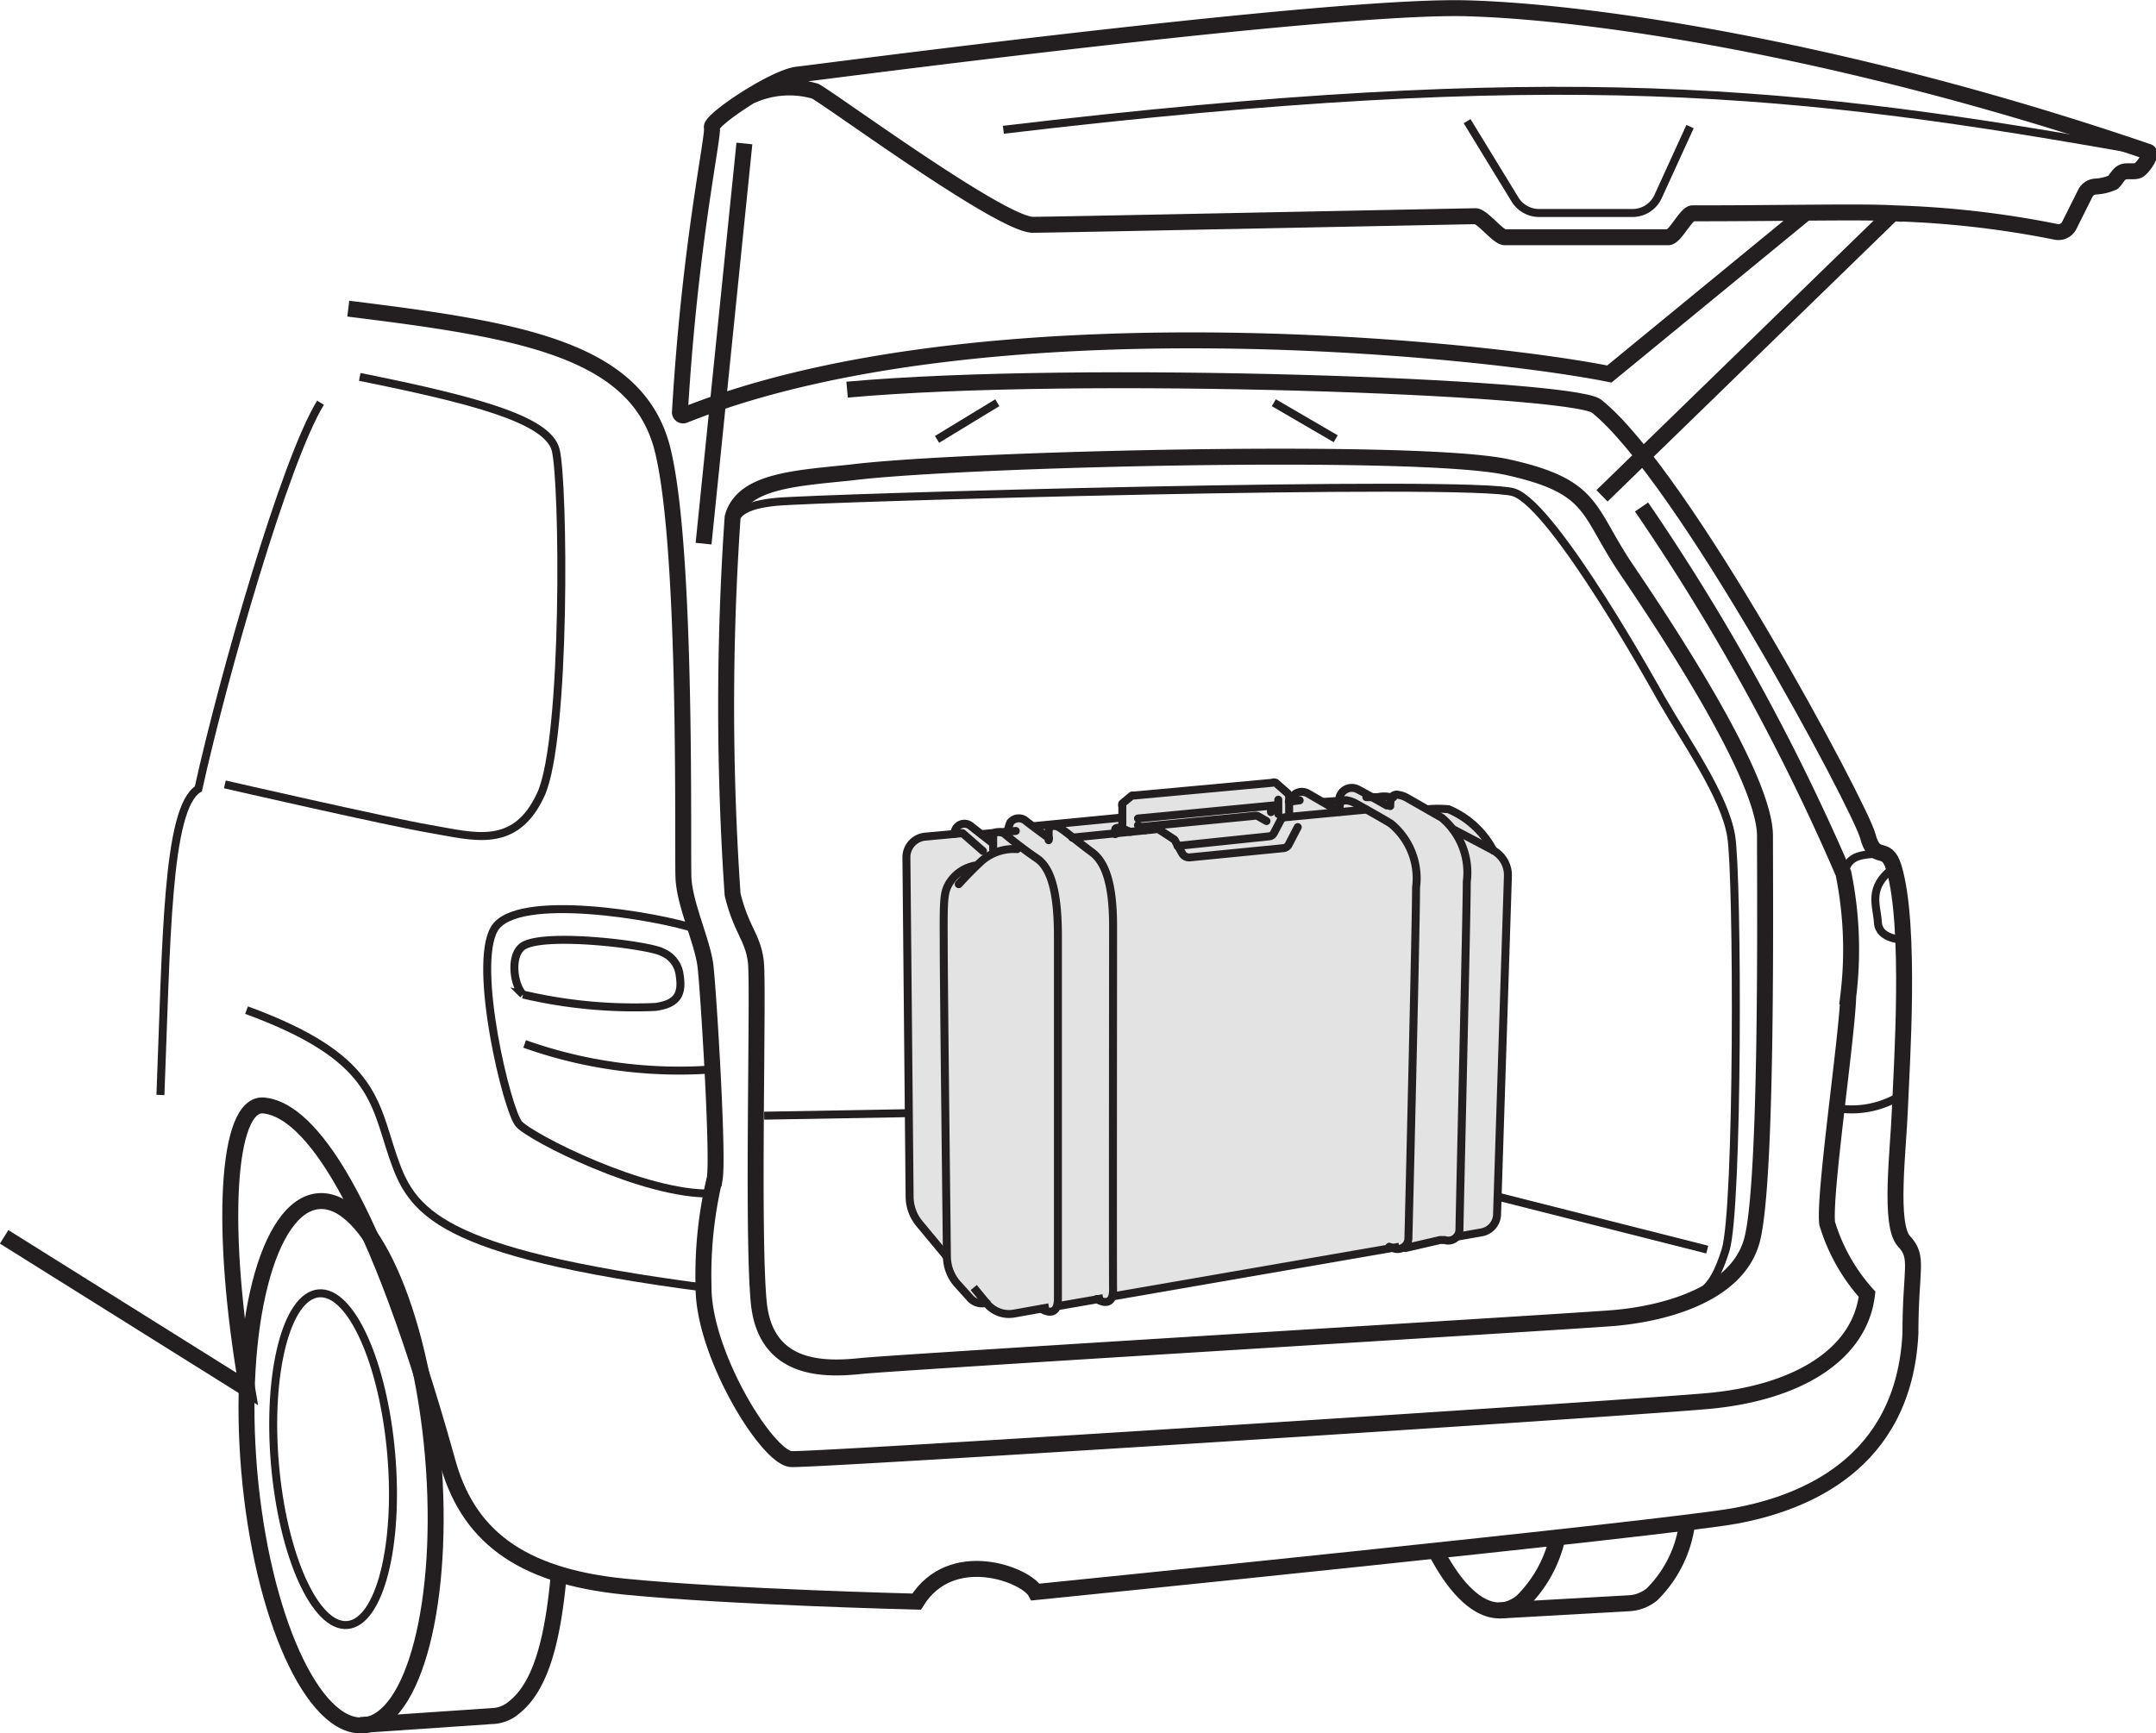 <svg xmlns="http://www.w3.org/2000/svg" viewBox="0 0 67.6 54.36"><defs><style>.cls-1,.cls-2,.cls-4{fill:none;stroke:#231f20;}.cls-1,.cls-2{stroke-miterlimit:10;}.cls-1{stroke-width:0.5px;}.cls-2,.cls-4{stroke-width:0.25px;}.cls-3{fill:#e3e3e3;}.cls-4{stroke-linecap:round;stroke-linejoin:round;}</style></defs><title>Transportation-C</title><g id="Layer_2" data-name="Layer 2"><g id="Layer_4" data-name="Layer 4"><path class="cls-1" d="M10.92,9.68c5.33.66,9.08,1.25,9.86,4.44s.61,12.58.65,13.42.6,2,.69,2.76.41,5.91.29,6.66a13,13,0,0,0-.35,3.42c0,2.1,2,5.34,2.75,5.38s25.93-1.57,28.73-1.82,4.78-1.45,5-3.35a5.86,5.86,0,0,1-1.25-2.22c-.11-.9.62-5.81.66-7.12a12,12,0,0,0-.15-3.86A67.86,67.86,0,0,0,51.47,15.9"/><path class="cls-2" d="M11.28,11.82c3.46.7,5.88,1.31,6.14,2.28s.34,9.06-.46,10.81S14.85,26.23,13.5,26s-6.45-1.4-6.45-1.4"/><path class="cls-2" d="M10.05,12.63C8.94,14.43,7,21.2,6.22,24.74c-1,.62-1,4.8-1.19,9.6"/><path class="cls-2" d="M21.81,29.13c-1.14-.39-5.62-1.17-6.31,0s.4,5.7.77,6.12,3.93,2.24,6.05,2.18"/><path class="cls-2" d="M16.45,32.74a14.45,14.45,0,0,0,5.87.8"/><path class="cls-2" d="M20.78,29.87c-.38-.23-3.7-.64-4.38-.2-.42.28-.3,1.22,0,1.52a15.28,15.28,0,0,0,4.15.39c.71-.1.85-.42.76-1A.88.88,0,0,0,20.78,29.87Z"/><path class="cls-2" d="M7.73,31.68c4,1.46,4,2.86,4.59,4.59s1.35,3,9.74,4.11"/><path class="cls-1" d="M.13,38.79l7.62,4.77c-.87-5-.65-9,.52-8.89s3.2,2,5.74,11.09c.62,2.36,2.25,3.67,5.58,4s9.15.47,9.15.47c1.09-1.75,3.43-.85,3.73-.3,0,0,19.83-2,21.94-2.39s5.28-1.6,5.49-5.71c0-2.06.28-2.39-.2-2.9s-.18-2.84-.13-4.14.36-5.76-.19-7.58c-.24-.79-.59-.12-.82-1s-5.78-11.3-8.51-13.48c-.91-.6-16.18-1.17-23.49-.51"/><path class="cls-2" d="M57.83,27.39c.12-.62.61-.58,1.2-.63"/><path class="cls-2" d="M57.62,34.76a2.92,2.92,0,0,0,2-.42"/><path class="cls-2" d="M59.38,27.21c-.84.63-.53,1.18-.5,1.72s.79.54.79.54"/><path class="cls-1" d="M26.67,14.82c3.39-.43,17.83-.78,20.59-.17S49.74,16,51,17.86s4.34,6.51,4.34,8.36c0,2.12.08,11-.42,12.72s-2.87,2.28-4.37,2.4S28.14,42.72,27,42.84s-3,.17-3.21-2,0-9.89-.09-10.67-.46-1-.73-2.12a86.35,86.35,0,0,1,0-11.82C23.27,15.08,24.94,15,26.67,14.82Z"/><ellipse class="cls-1" cx="10.7" cy="45.89" rx="2.89" ry="8.25" transform="translate(-3.91 1.09) rotate(-4.93)"/><ellipse class="cls-2" cx="10.45" cy="45.76" rx="1.83" ry="5.22" transform="translate(-3.9 1.07) rotate(-4.93)"/><path class="cls-1" d="M17.52,49.38c-.19,2.11-.58,3.51-1.39,4.16a1.11,1.11,0,0,1-.71.28l-4.12.28"/><path class="cls-1" d="M48.85,48.14a4.06,4.06,0,0,1-1.13,2.09c-.88.71-1.88,0-2.7-1.58"/><path class="cls-1" d="M52.9,47.76A3.83,3.83,0,0,1,51.8,50a1.23,1.23,0,0,1-.71.28L47,50.51"/><path class="cls-1" d="M23.56,3a2.87,2.87,0,0,1,2-.14c.51.27,5.72,4.11,6.8,4.19.57,0,7.27-.14,13.9-.27.22,0,.71.66.92.66,1.92,0,3.41,0,5.13,0,.21,0,.56-.75.76-.75,3,0,5.36-.06,6.32,0a30.3,30.3,0,0,1,5.07.58.38.38,0,0,0,.42-.2l.5-1a.39.39,0,0,1,.32-.22,1.48,1.48,0,0,0,.55-.13c.1-.09.17-.26.3-.32s.34,0,.48-.05.48-.54.32-.59C58.32,1.67,50.25.38,46,.26s-20.28,2-21,2.08S22.25,3.77,22.32,4s-.69,3.61-1,8.91a.1.1,0,0,0,.14.11c9.26-3.7,24.85-2.12,29-1.29l6.19-5.08"/><path class="cls-2" d="M22.91,16.87c.08-.63.14-1,1.41-1.13s21.85-.71,23.14-.3,4.61,6.44,4.61,6.44c.79,1.38,2,3.07,2.21,4.34s.23,11.73-.18,13-.79,1.82-3.55,2.15"/><path class="cls-2" d="M67.31,4.76C56.25,2.78,48.89,2,31.46,4.07"/><path class="cls-2" d="M46,3.8l1.51,2.47a.89.89,0,0,0,.74.41h2.94a.88.88,0,0,0,.8-.52l1-2.19"/><line class="cls-2" x1="46.97" y1="37.53" x2="53.53" y2="39.19"/><line class="cls-2" x1="23.96" y1="34.99" x2="28.53" y2="34.91"/><line class="cls-2" x1="29.38" y1="13.78" x2="31.27" y2="12.63"/><line class="cls-2" x1="39.94" y1="12.63" x2="41.88" y2="13.76"/><line class="cls-1" x1="59.35" y1="6.68" x2="50.23" y2="15.55"/><line class="cls-1" x1="23.34" y1="4.5" x2="22.06" y2="17.05"/><path class="cls-3" d="M46.83,26.67a.9.9,0,0,1,.45.8L47,38.06a.61.61,0,0,1-.5.59l-.74.13a.34.34,0,0,0,0-.17c.05-2,.22-9.86.23-10.92A2.72,2.72,0,0,0,45.55,26Z"/><path class="cls-3" d="M46.83,26.67,45.55,26a1.25,1.25,0,0,0-.34-.32l-.43-.25a3.45,3.45,0,0,1,.65,0A2.91,2.91,0,0,1,46.83,26.67Z"/><path class="cls-3" d="M44.78,25.4l.43.25a1.25,1.25,0,0,1,.34.32A2.72,2.72,0,0,1,46,27.69c0,1.06-.18,8.87-.23,10.92a.34.34,0,0,1,0,.17.32.32,0,0,1-.41.15l-.14,0-1.08.25a.36.36,0,0,0,.11-.25c0-2.05.22-10,.23-11a2.22,2.22,0,0,0-.79-2c-.36-.22-1.1-.63-1.1-.63a.66.66,0,0,0-.31-.09l-.23,0v0A.48.48,0,0,1,42,25a.4.4,0,0,1,.55-.23l.27.15.37,0a.92.92,0,0,1,.37,0l.11,0h0l.09,0a.67.67,0,0,1,.32.09Z"/><path class="cls-3" d="M36.92,26.53l2.87-.29a.21.21,0,0,0,.15-.11l.21-.39a.21.21,0,0,1,.16-.11h.11l1.6-.15c0-.26.06-.36.2-.36a.66.66,0,0,1,.31.09s.74.41,1.1.63a2.22,2.22,0,0,1,.79,2c0,1.06-.19,9-.23,11a.36.36,0,0,1-.11.25h0a.34.34,0,0,1-.35.07l-.14-.05-8.71,1.51a.71.71,0,0,0,0-.23c0-.66,0-10.08,0-11.39s-.25-2-.66-2.3l-.6-.47L35,26.13l.47,0L35.9,26l.32,0a.2.2,0,0,1,.11,0l.47.3.06.07Z"/><path class="cls-3" d="M40.52,25.13a.37.37,0,0,1,.16-.24.38.38,0,0,1,.36,0l.46.28.52.31-1.6.15v-.48Z"/><path class="cls-3" d="M35.9,26l-.45.05a2.26,2.26,0,0,1-.21-.14.29.29,0,0,0-.16,0v-.26l0-.35a.15.15,0,0,1,0-.1l.3-.25.07,0,4.33-.4a.2.2,0,0,1,.11,0l.37.25a.19.19,0,0,1,.09.15v.67h-.11a.21.21,0,0,0-.16.11l-.21.39a.21.21,0,0,1-.15.11l-2.87.29-.06-.12-.06-.07-.47-.3a.2.2,0,0,0-.11,0Z"/><path class="cls-3" d="M35.09,25.65v.26s-.09,0-.1.06a.28.28,0,0,0,0,.16l-1.36.14-.37-.3a.3.3,0,0,0-.25,0c-.08,0-.11.1-.11.18v.19l-.49-.37h0l2.67-.26Z"/><path class="cls-3" d="M34.39,40.75,33.12,41a.78.78,0,0,0,0-.24c0-.66,0-10.07,0-11.38s-.25-2.1-.67-2.42l-1-.77a.21.21,0,0,0-.12-.05h0l.21,0a1.55,1.55,0,0,1,.09-.29.34.34,0,0,1,.45-.07l.27.2.49.37V26.1c0-.08,0-.18.11-.18a.3.3,0,0,1,.25,0l.37.3.6.47c.41.31.65,1,.66,2.3s0,10.73,0,11.39a.71.71,0,0,1,0,.23C34.77,41,34.39,40.75,34.39,40.75Z"/><path class="cls-3" d="M32.64,41.05l-.87.15a.87.87,0,0,1-.83-.31v0h-.06a.56.56,0,0,1-.47-.18L30,40.28a1.39,1.39,0,0,1-.34-.87v0c0-1.94-.09-8.65-.1-9.83,0-1.38,0-1.56.16-1.83a1.19,1.19,0,0,1,.87-.57l.16-.15a1.37,1.37,0,0,1,.4-.25l0-.09v-.37c0-.08,0-.18.11-.18h.13a.21.21,0,0,1,.12.05l1,.77c.42.32.66,1.11.67,2.42s0,10.72,0,11.38a.78.78,0,0,1,0,.24C33,41.3,32.64,41.05,32.64,41.05Z"/><path class="cls-3" d="M30.78,26.17h0l.35.28v.21l0,.09a1.37,1.37,0,0,0-.4.25l-.16.15a1.19,1.19,0,0,0-.87.57c-.15.27-.16.45-.16,1.83,0,1.18.08,7.89.1,9.83l-.81-1a1.42,1.42,0,0,1-.32-.88l-.1-10.61a.66.66,0,0,1,.58-.67l.88-.09a.41.41,0,0,0,0-.09.32.32,0,0,1,.49-.16Z"/><path class="cls-4" d="M45.71,38.78l.74-.13a.59.59,0,0,0,.49-.59l.34-10.59a.89.89,0,0,0-.46-.8L45.55,26"/><line class="cls-2" x1="34.87" y1="40.66" x2="43.87" y2="39.1"/><polyline class="cls-2" points="33.12 40.97 34.39 40.75 34.59 40.71"/><path class="cls-2" d="M30.53,40.38l.41.5a.9.9,0,0,0,.83.32L32.89,41"/><line class="cls-4" x1="35.08" y1="25.65" x2="32.41" y2="25.91"/><line class="cls-4" x1="40.04" y1="25.25" x2="35.68" y2="25.67"/><polyline class="cls-4" points="40.75 25.1 40.52 25.13 40.41 25.14"/><path class="cls-4" d="M43.69,25l-.11,0a.78.78,0,0,0-.37,0l-.37,0"/><path class="cls-4" d="M46.82,26.67a2.82,2.82,0,0,0-1.4-1.29,3.37,3.37,0,0,0-.66,0"/><path class="cls-4" d="M31.89,26.63a1.54,1.54,0,0,0-1.11.37c-.36.33-.72.73-.72.73"/><path class="cls-4" d="M30.61,27.14a1.21,1.21,0,0,0-.86.58c-.15.27-.17.45-.16,1.83,0,1.19.08,8,.1,9.86a1.31,1.31,0,0,0,.34.87l.37.41a.5.5,0,0,0,.47.18h.07"/><path class="cls-4" d="M42,25.46c0-.25,0-.35.2-.36a.76.76,0,0,1,.31.1s.74.41,1.1.63a2.22,2.22,0,0,1,.79,2c0,1.05-.19,9-.24,11a.34.34,0,0,1-.46.32l-.14-.05"/><path class="cls-4" d="M43.59,25.28c0-.25.06-.35.2-.36a.83.83,0,0,1,.32.1l1.1.63a2.24,2.24,0,0,1,.78,2c0,1-.19,8.87-.23,10.92a.35.35,0,0,1-.46.32l-.15,0-1.08.25"/><path class="cls-4" d="M31.14,26.65v-.36c0-.09,0-.18.11-.19a.33.33,0,0,1,.26.06c.09.08.54.45,1,.76s.66,1.11.66,2.43,0,10.72,0,11.38-.51.32-.51.32"/><path class="cls-4" d="M34.39,40.74s.52.35.51-.31,0-10.08,0-11.39-.24-2-.66-2.31-.86-.68-1-.76a.31.31,0,0,0-.25-.06c-.08,0-.11.1-.11.18v.26"/><path class="cls-4" d="M33.62,26.27l2.6-.26a.2.2,0,0,1,.11,0l.46.3a.13.13,0,0,1,.06.07l.22.39a.25.25,0,0,0,.23.12l2.94-.29a.21.21,0,0,0,.17-.12l.28-.54"/><path class="cls-4" d="M36.92,26.53l2.87-.3a.18.18,0,0,0,.15-.1l.21-.4a.2.2,0,0,1,.15-.1l2.54-.24"/><path class="cls-4" d="M40.42,25.62V25a.18.18,0,0,0-.08-.15L40,24.55a.12.12,0,0,0-.11,0l-4.34.4a.09.09,0,0,0-.06,0l-.3.25a.11.11,0,0,0,0,.09l0,.62"/><line class="cls-4" x1="39.85" y1="25.27" x2="39.85" y2="25.47"/><path class="cls-4" d="M35.44,26.09,35.23,26c-.06-.05-.24-.06-.26,0a.5.5,0,0,0,0,.16"/><line class="cls-4" x1="35.9" y1="26.04" x2="35.68" y2="25.88"/><path class="cls-4" d="M42,25.46l-1-.58a.38.38,0,0,0-.36,0,.35.35,0,0,0-.16.24"/><path class="cls-4" d="M43.48,25.26s-.72-.41-.92-.51A.4.4,0,0,0,42,25a.69.69,0,0,0,0,.13"/><line class="cls-4" x1="41.5" y1="25.15" x2="42.22" y2="25.1"/><path class="cls-4" d="M32.89,26.29s-.6-.44-.76-.57a.34.34,0,0,0-.45.07,1.4,1.4,0,0,0-.09.3"/><line class="cls-4" x1="31.85" y1="26.06" x2="31.37" y2="26.1"/><line class="cls-4" x1="31.19" y1="26.12" x2="30.77" y2="26.16"/><path class="cls-4" d="M31.13,26.45l-.7-.55a.31.31,0,0,0-.49.16.81.81,0,0,0,0,.09"/><path class="cls-4" d="M39.71,25.75l-.28-.16a.32.32,0,0,0-.14,0l-3.58.35"/><line class="cls-4" x1="40.08" y1="25.08" x2="40.08" y2="25.53"/><path class="cls-4" d="M30.82,26.69l-.64-.56L29,26.24a.65.65,0,0,0-.58.66l.1,10.61a1.34,1.34,0,0,0,.32.88l.83,1"/></g></g></svg>
